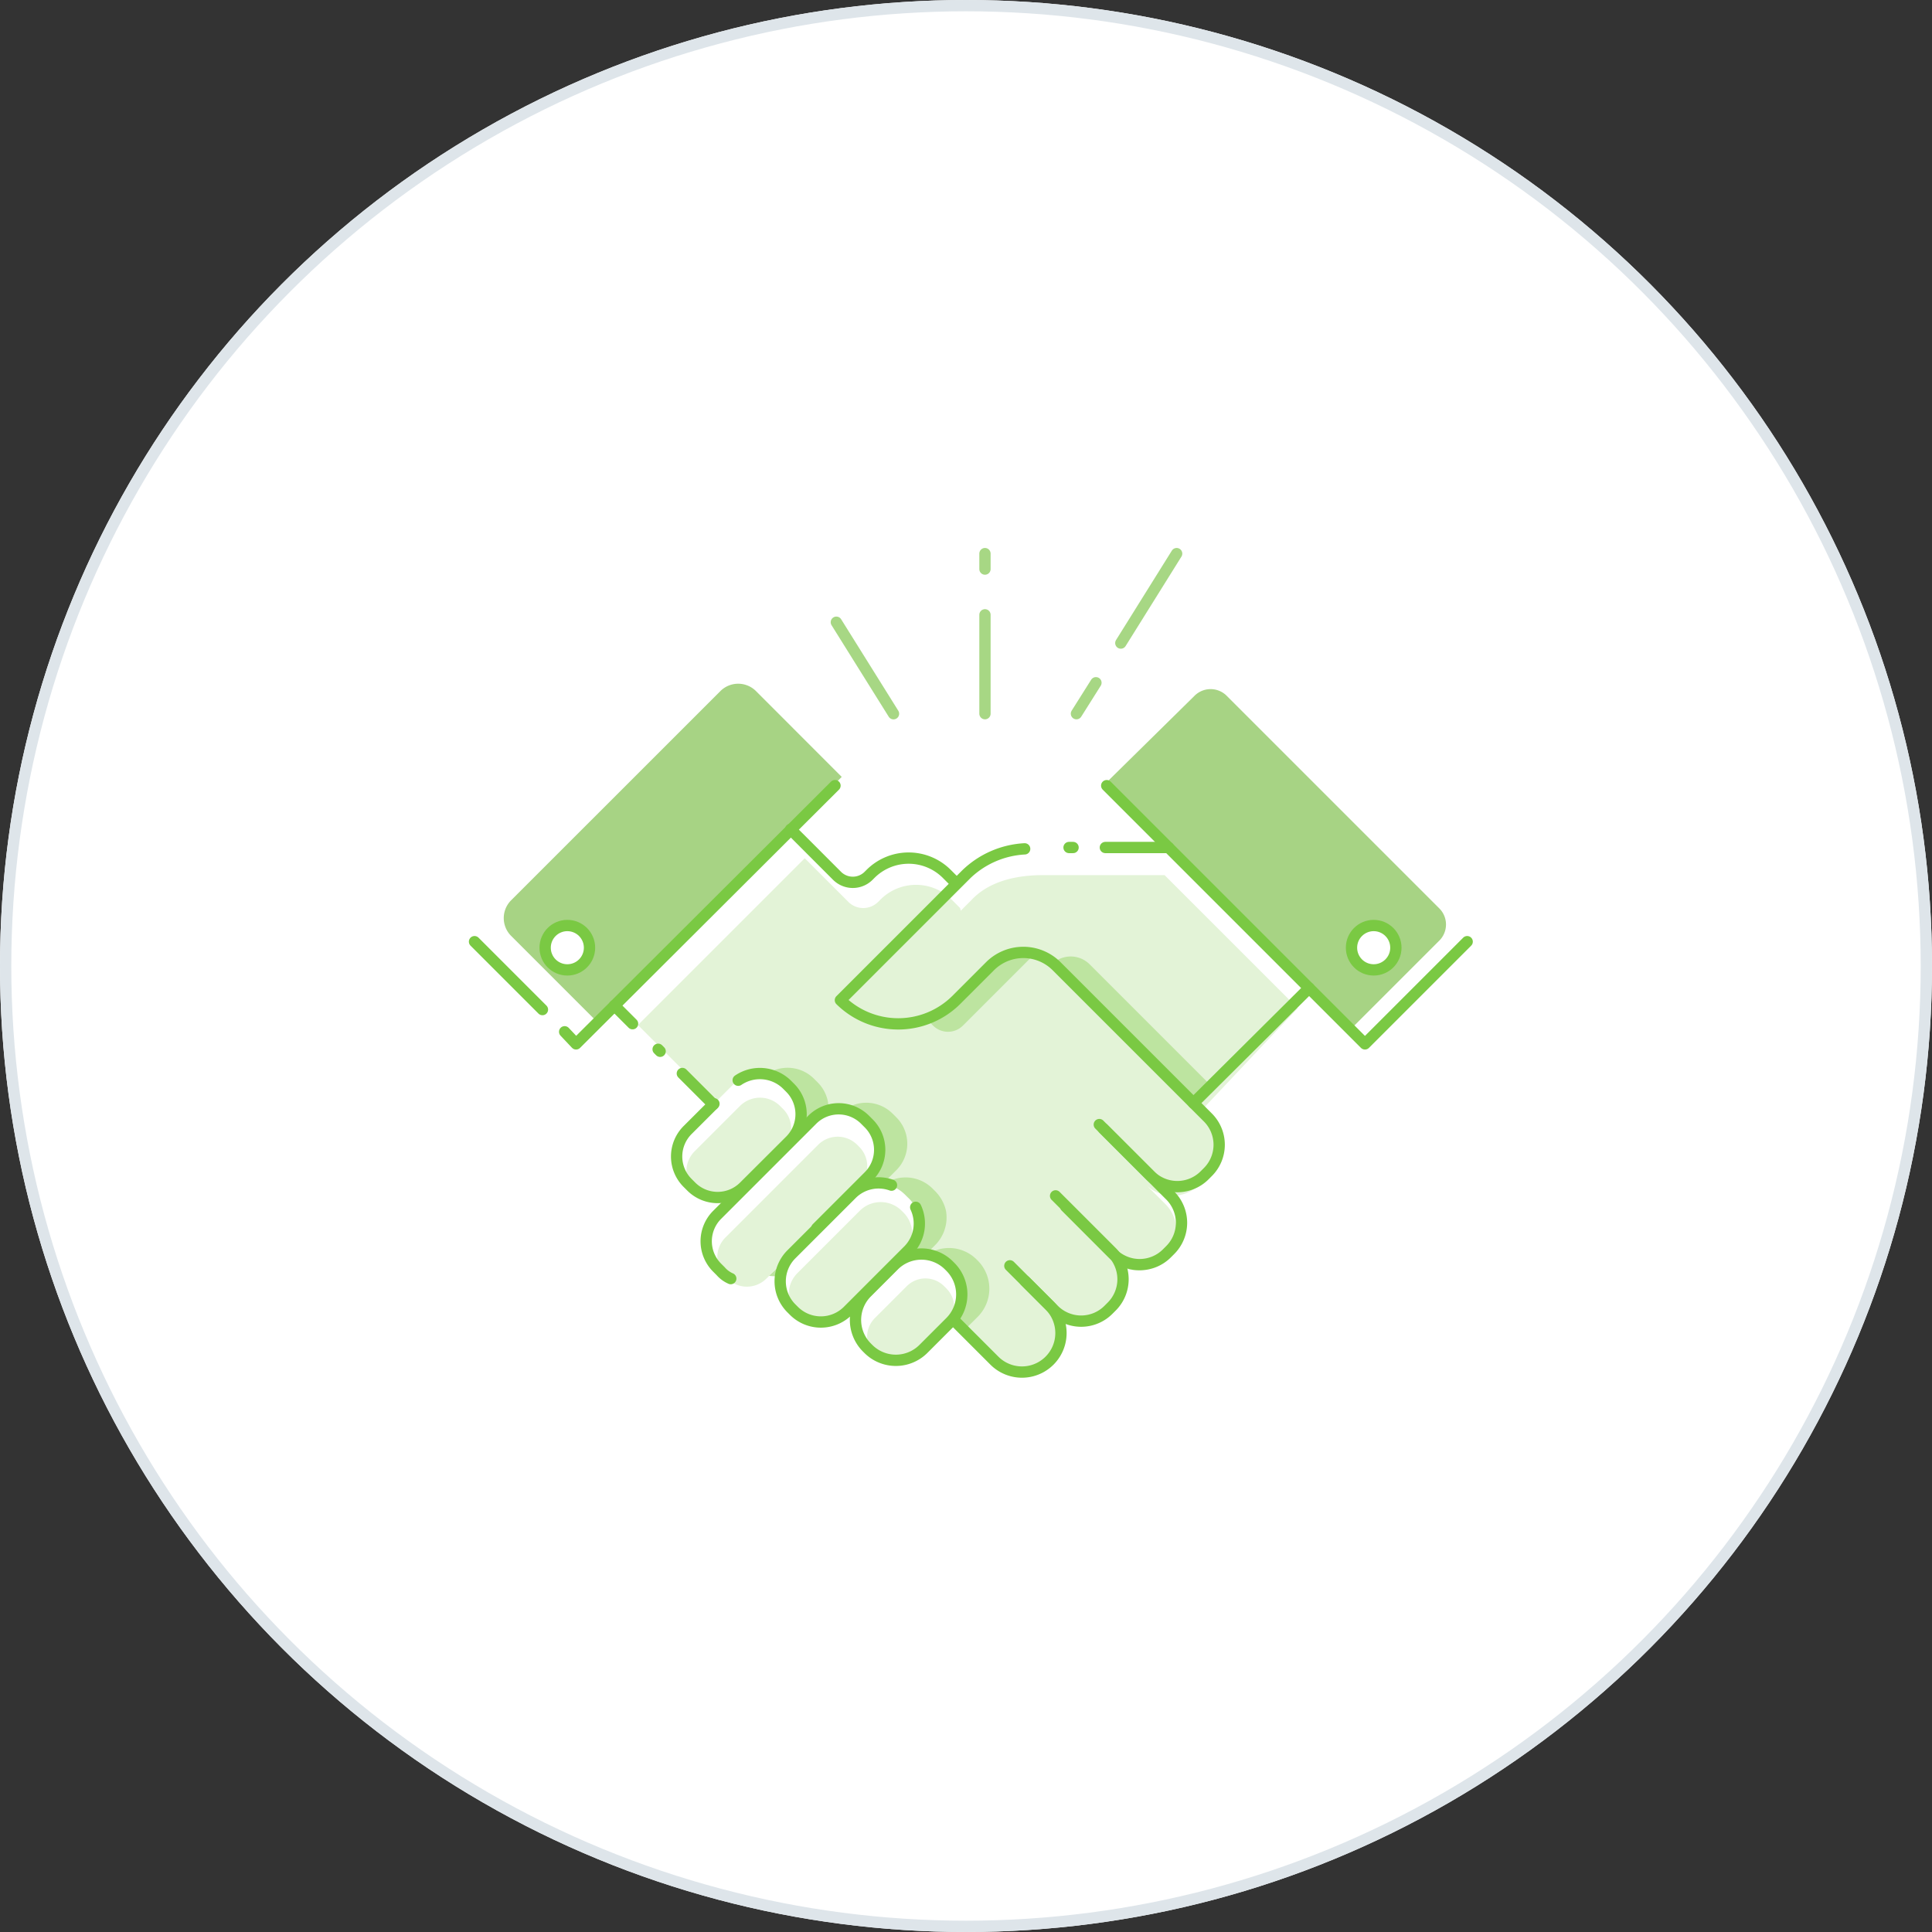 <svg xmlns="http://www.w3.org/2000/svg" width="171" height="171" viewBox="0 0 171 171">
  <rect x="0" y="0" width="171" height="171" fill="#333333" stroke="none"/>
  <g id="ico-community" transform="translate(-839 -2123)">
    <g id="Ellipse_534" data-name="Ellipse 534" transform="translate(839 2123)" fill="#fff" stroke="#dee5ea" stroke-width="1">
      <circle cx="85.5" cy="85.5" r="85.5" stroke="none"/>
      <circle cx="85.5" cy="85.5" r="85" fill="none"/>
    </g>
    <g id="Page-1" transform="translate(881 2172)">
      <g id="Partnership" transform="translate(0 0)">
        <path id="Shape" d="M87.8,44h-.6" transform="translate(-35.532 -17.988)" fill="#fff"/>
        <path id="Shape-2" data-name="Shape" d="M60.427,42.907H59.058c-3.929,0-5.774,1.369-6.726,2.321L51.32,46.241l-.06-.3-.714-.714a4.778,4.778,0,0,0-6.726,0l-.179.179a1.976,1.976,0,0,1-2.8,0L36.736,41.3,21.2,56.836,49.236,84.872l1.9-.3,3.631,3.631a3.451,3.451,0,1,0,4.881-4.881l.417.417a3.414,3.414,0,0,0,4.881,0l.238-.238a3.414,3.414,0,0,0,0-4.881l.06.06a3.414,3.414,0,0,0,4.881,0l.238-.238a3.414,3.414,0,0,0,0-4.881l-1.786-1.786a3.414,3.414,0,0,0,4.881,0l.238-.238a3.414,3.414,0,0,0,0-4.881l-1.25-1.25L82.689,55.169,70.249,42.729H66.915" transform="translate(-8.819 -16.895)" fill="#fff"/>
        <path id="Shape-3" data-name="Shape" d="M75.534,69.172c1.25,1.31.3,3.81-.952,5.119l-.238.238a3.343,3.343,0,0,1-4.643,0l1.726,1.726a3.343,3.343,0,0,1,0,4.643l-.238.238a3.343,3.343,0,0,1-4.643,0,3.253,3.253,0,0,1-.06,4.524l-.238.238a3.343,3.343,0,0,1-4.643,0l-.357-.357a3.283,3.283,0,0,1-4.643,4.643l-3.452-3.452-1.845.238L24.7,60.362,39.462,45.6l3.869,3.869a1.868,1.868,0,0,0,2.619,0l.179-.179a4.456,4.456,0,0,1,6.369,0l.714.714.06.238.952-.952c.893-.952,2.679-2.2,6.369-2.2H71.308L83.094,58.874,74.4,68.1Z" transform="translate(-10.235 -18.635)" fill="#e3f3d7"/>
        <path id="Shape-4" data-name="Shape" d="M98.4,73.117l-12.2-12.2a2.372,2.372,0,0,1,3.393,0l10.476,10.476Z" transform="translate(-35.128 -24.545)" fill="#bde4a0"/>
        <path id="Shape-5" data-name="Shape" d="M74.152,59.675,68.2,65.627l.238.238a1.868,1.868,0,0,0,2.619,0l6.131-6.131-.06-.06A2.084,2.084,0,0,0,74.152,59.675Z" transform="translate(-27.842 -24.079)" fill="#bde4a0"/>
        <path id="Shape-6" data-name="Shape" d="M34.661,27.894,12.994,49.561,5.375,41.942a2.229,2.229,0,0,1,0-3.1L23.947,20.275a2.229,2.229,0,0,1,3.1,0Z" transform="translate(-2.161 -8.132)" fill="#a7d384"/>
        <path id="Shape-7" data-name="Shape" d="M94.4,28.694l21.727,21.727,7.679-7.679a2.014,2.014,0,0,0,0-2.917l-18.75-18.75a2.014,2.014,0,0,0-2.917,0Z" transform="translate(-38.447 -8.456)" fill="#a7d384"/>
        <path id="Shape-8" data-name="Shape" stroke="#7ac943" d="M94.2,44h5.6" fill="none" transform="translate(-38.366 -17.988)" stroke-linecap="round" stroke-linejoin="round" stroke-width="1" fill-rule="evenodd"/>
        <path id="Shape-9" data-name="Shape" stroke="#7ac943" d="M88.8,44h.357" fill="none" transform="translate(-36.18 -17.988)" stroke-linecap="round" stroke-linejoin="round" stroke-width="1" fill-rule="evenodd"/>
        <path id="Shape-10" data-name="Shape" stroke="#7ac943" d="M77.717,68.605l4.464,4.464a3.414,3.414,0,0,0,4.881,0l.238-.238a3.414,3.414,0,0,0,0-4.881L73.967,54.617a4.168,4.168,0,0,0-5.952,0L65.872,56.76l-.833.833a7.294,7.294,0,0,1-10.238,0L65.931,46.462A8.062,8.062,0,0,1,71.11,44.2" fill="none" transform="translate(-22.418 -18.069)" stroke-linecap="round" stroke-linejoin="round" stroke-width="1" fill-rule="evenodd"/>
        <g id="Group" transform="translate(20.328 45.507)">
          <path id="Shape-11" data-name="Shape" d="M10.58,6.732,6.532,10.78a3.305,3.305,0,0,1-4.7,0l-.3-.3a3.305,3.305,0,0,1,0-4.7L5.58,1.732a3.305,3.305,0,0,1,4.7,0l.3.3A3.305,3.305,0,0,1,10.58,6.732Z" transform="translate(-0.55 -0.75)" fill="#bde4a0"/>
          <path id="Shape-12" data-name="Shape" d="M19.325,11.932l-8.393,8.393a3.305,3.305,0,0,1-4.7,0l-.3-.3a3.305,3.305,0,0,1,0-4.7l8.393-8.393a3.305,3.305,0,0,1,4.7,0l.3.3A3.305,3.305,0,0,1,19.325,11.932Z" transform="translate(-2.331 -2.855)" fill="#bde4a0"/>
          <path id="Shape-13" data-name="Shape" d="M28.142,20a3.448,3.448,0,0,1-.952,3.036l-5.357,5.357a3.377,3.377,0,0,1-4.762,0l-.238-.238a3.377,3.377,0,0,1,0-4.762l5.357-5.357a3.377,3.377,0,0,1,4.762,0l.238.238A3.567,3.567,0,0,1,28.142,20" transform="translate(-6.743 -7.347)" fill="#bde4a0"/>
          <path id="Shape-14" data-name="Shape" d="M36.483,33.592,35.472,34.6l-.536-.536-1.845.238L29.4,30.616l2.083-2.083a3.45,3.45,0,0,1,4.822,0l.179.179A3.523,3.523,0,0,1,36.483,33.592Z" transform="translate(-12.227 -11.597)" fill="#bde4a0"/>
        </g>
        <path id="Shape-15" data-name="Shape" stroke="#7ac943" d="M91.633,85.8l5.893,5.893a3.414,3.414,0,0,1,0,4.881l-.238.238a3.414,3.414,0,0,1-4.881,0L88.3,92.7" fill="none" transform="translate(-35.978 -34.906)" stroke-linecap="round" stroke-linejoin="round" stroke-width="1" fill-rule="evenodd"/>
        <path id="Shape-16" data-name="Shape" stroke="#7ac943" d="M84.048,95.8l4.941,4.941a3.414,3.414,0,0,1,0,4.881l-.238.238a3.414,3.414,0,0,1-4.881,0L80,101.991" fill="none" transform="translate(-32.618 -38.954)" stroke-linecap="round" stroke-linejoin="round" stroke-width="1" fill-rule="evenodd"/>
        <path id="Shape-17" data-name="Shape" stroke="#7ac943" d="M77.969,108.5l2.143,2.143a3.451,3.451,0,0,1-4.881,4.881L71.6,111.893" fill="none" transform="translate(-29.218 -44.094)" stroke-linecap="round" stroke-linejoin="round" stroke-width="1" fill-rule="evenodd"/>
        <g id="Group-2" data-name="Group" transform="translate(17.887 45.983)">
          <path id="Shape-18" data-name="Shape" d="M10.48,6.532,6.432,10.58a3.305,3.305,0,0,1-4.7,0l-.3-.3a3.305,3.305,0,0,1,0-4.7L5.48,1.532a3.305,3.305,0,0,1,4.7,0l.3.3A3.305,3.305,0,0,1,10.48,6.532Z" transform="translate(-0.45 -0.55)" fill="#fff"/>
          <path id="Shape-19" data-name="Shape" d="M19.225,11.832l-8.393,8.393a3.305,3.305,0,0,1-4.7,0l-.3-.3a3.305,3.305,0,0,1,0-4.7l8.393-8.393a3.305,3.305,0,0,1,4.7,0l.3.3A3.305,3.305,0,0,1,19.225,11.832Z" transform="translate(-2.231 -2.695)" fill="#fff"/>
          <path id="Shape-20" data-name="Shape" d="M28.042,19.9a3.448,3.448,0,0,1-.952,3.036l-5.357,5.357a3.377,3.377,0,0,1-4.762,0l-.238-.238a3.377,3.377,0,0,1,0-4.762l5.357-5.357a3.377,3.377,0,0,1,4.762,0l.238.238a2.956,2.956,0,0,1,.952,1.726" transform="translate(-6.643 -7.188)" fill="#fff"/>
          <path id="Shape-21" data-name="Shape" d="M35.473,33.432l-2.441,2.441a3.45,3.45,0,0,1-4.822,0l-.179-.179a3.45,3.45,0,0,1,0-4.822l2.441-2.441a3.45,3.45,0,0,1,4.822,0l.179.179A3.45,3.45,0,0,1,35.473,33.432Z" transform="translate(-11.216 -11.438)" fill="#fff"/>
        </g>
        <g id="Group-3" data-name="Group" transform="translate(18.75 48.156)">
          <path id="Shape-22" data-name="Shape" d="M9.412,4.664,5.364,8.712a2.515,2.515,0,0,1-3.512,0l-.238-.238a2.515,2.515,0,0,1,0-3.512L5.662.914a2.515,2.515,0,0,1,3.512,0l.238.238A2.411,2.411,0,0,1,9.412,4.664Z" transform="translate(-0.9 -0.2)" fill="#e3f3d7"/>
          <path id="Shape-23" data-name="Shape" d="M18.06,10.345,9.845,18.56a2.443,2.443,0,0,1-3.452,0l-.179-.179a2.443,2.443,0,0,1,0-3.452l8.214-8.214a2.443,2.443,0,0,1,3.452,0l.179.179A2.442,2.442,0,0,1,18.06,10.345Z" transform="translate(-2.762 -2.548)" fill="#e3f3d7"/>
          <path id="Shape-24" data-name="Shape" d="M26.289,20.353l-5.536,5.536a2.623,2.623,0,0,1-3.691,0l-.179-.179a2.623,2.623,0,0,1,0-3.691l5.536-5.536a2.623,2.623,0,0,1,3.691,0l.179.179A2.623,2.623,0,0,1,26.289,20.353Z" transform="translate(-7.062 -6.484)" fill="#e3f3d7"/>
          <path id="Shape-25" data-name="Shape" d="M34.814,31.257l-2.857,2.857a2.336,2.336,0,0,1-3.274,0l-.238-.238a2.336,2.336,0,0,1,0-3.274L31.3,27.745a2.336,2.336,0,0,1,3.274,0l.238.238A2.336,2.336,0,0,1,34.814,31.257Z" transform="translate(-11.778 -11.078)" fill="#e3f3d7"/>
        </g>
        <g id="Group-4" data-name="Group" transform="translate(17.887 46.017)">
          <path id="Shape-26" data-name="Shape" stroke="#7ac943" d="M5.9,1.2a3.422,3.422,0,0,1,4.286.357l.3.3a3.305,3.305,0,0,1,0,4.7L6.432,10.6a3.305,3.305,0,0,1-4.7,0l-.3-.3a3.305,3.305,0,0,1,0-4.7L3.754,3.282" fill="none" transform="translate(-0.45 -0.607)" stroke-linecap="round" stroke-linejoin="round" stroke-width="1" fill-rule="evenodd"/>
          <path id="Shape-27" data-name="Shape" stroke="#7ac943" d="M7.023,20.88a2.486,2.486,0,0,1-.893-.655l-.3-.3a3.305,3.305,0,0,1,0-4.7l8.393-8.393a3.305,3.305,0,0,1,4.7,0l.3.3a3.305,3.305,0,0,1,0,4.7l-4.583,4.583" fill="none" transform="translate(-2.231 -2.729)" stroke-linecap="round" stroke-linejoin="round" stroke-width="1" fill-rule="evenodd"/>
          <path id="Shape-28" data-name="Shape" stroke="#7ac943" d="M27.844,19.03a3.371,3.371,0,0,1-.655,3.81L21.832,28.2a3.377,3.377,0,0,1-4.762,0l-.238-.238a3.377,3.377,0,0,1,0-4.762l5.357-5.357a3.365,3.365,0,0,1,3.512-.774" fill="none" transform="translate(-6.683 -7.189)" stroke-linecap="round" stroke-linejoin="round" stroke-width="1" fill-rule="evenodd"/>
          <path id="Shape-29" data-name="Shape" stroke="#7ac943" d="M35.473,33.432l-2.441,2.441a3.45,3.45,0,0,1-4.822,0l-.179-.179a3.45,3.45,0,0,1,0-4.822l2.441-2.441a3.45,3.45,0,0,1,4.822,0l.179.179A3.45,3.45,0,0,1,35.473,33.432Z" fill="none" transform="translate(-11.216 -11.472)" stroke-linecap="round" stroke-linejoin="round" stroke-width="1" fill-rule="evenodd"/>
        </g>
        <path id="Shape-30" data-name="Shape" stroke="#7ac943" d="M61.924,45.943l-.714-.714a4.778,4.778,0,0,0-6.726,0l-.179.179a1.976,1.976,0,0,1-2.8,0L47.4,41.3" fill="none" transform="translate(-19.423 -16.895)" stroke-linecap="round" stroke-linejoin="round" stroke-width="1" fill-rule="evenodd"/>
        <path id="Shape-31" data-name="Shape" stroke="#7ac943" d="M22.807,69.107,21.2,67.5" fill="none" transform="translate(-8.819 -27.499)" stroke-linecap="round" stroke-linejoin="round" stroke-width="1" fill-rule="evenodd"/>
        <path id="Shape-32" data-name="Shape" stroke="#7ac943" d="M27.879,74.179,27.7,74" fill="none" transform="translate(-11.45 -30.13)" stroke-linecap="round" stroke-linejoin="round" stroke-width="1" fill-rule="evenodd"/>
        <path id="Shape-33" data-name="Shape" stroke="#7ac943" d="M34.038,80.338,31.3,77.6" fill="none" transform="translate(-12.907 -31.587)" stroke-linecap="round" stroke-linejoin="round" stroke-width="1" fill-rule="evenodd"/>
        <path id="Shape-34" data-name="Shape" stroke="#7ac943" d="M107.3,75.079,117.538,64.9" fill="none" transform="translate(-43.668 -26.447)" stroke-linecap="round" stroke-linejoin="round" stroke-width="1" fill-rule="evenodd"/>
        <path id="Shape-35" data-name="Shape" stroke="#7ac943" d="M6.412,64.012.4,58" fill="none" transform="translate(-0.4 -23.654)" stroke-linecap="round" stroke-linejoin="round" stroke-width="1" fill-rule="evenodd"/>
        <path id="Shape-36" data-name="Shape" stroke="#7ac943" d="M37.729,34.8,14.812,57.658,13.8,56.586" fill="none" transform="translate(-5.824 -14.264)" stroke-linecap="round" stroke-linejoin="round" stroke-width="1" fill-rule="evenodd"/>
        <ellipse id="Oval" cx="1.964" cy="1.964" rx="1.964" ry="1.964" stroke-width="1" transform="translate(6.25 32.917)" stroke="#7ac943" stroke-linecap="round" stroke-linejoin="round" fill="#fff"/>
        <path id="Shape-37" data-name="Shape" stroke="#7ac943" d="M94.4,34.8l22.858,22.858,9.048-9.048" fill="none" transform="translate(-38.447 -14.264)" stroke-linecap="round" stroke-linejoin="round" stroke-width="1" fill-rule="evenodd"/>
        <ellipse id="Oval-2" data-name="Oval" cx="1.964" cy="1.964" rx="1.964" ry="1.964" transform="translate(77.62 32.917)" fill="#fff" stroke="#7ac943" stroke-linecap="round" stroke-linejoin="round" stroke-width="1"/>
        <path id="Shape-38" data-name="Shape" stroke="#a7d784" d="M76.3,1.669V.3" fill="none" transform="translate(-31.121 -0.3)" stroke-linecap="round" stroke-linejoin="round" stroke-width="1" fill-rule="evenodd"/>
        <path id="Shape-39" data-name="Shape" stroke="#a7d784" d="M76.3,18.15V9.4" fill="none" transform="translate(-31.121 -3.983)" stroke-linecap="round" stroke-linejoin="round" stroke-width="1" fill-rule="evenodd"/>
        <path id="Shape-40" data-name="Shape" stroke="#a7d784" d="M96.5,8.217,101.441.3" fill="none" transform="translate(-39.297 -0.3)" stroke-linecap="round" stroke-linejoin="round" stroke-width="1" fill-rule="evenodd"/>
        <path id="Shape-41" data-name="Shape" stroke="#a7d784" d="M89.9,22.238,91.626,19.5" fill="none" transform="translate(-36.625 -8.071)" stroke-linecap="round" stroke-linejoin="round" stroke-width="1" fill-rule="evenodd"/>
        <path id="Shape-42" data-name="Shape" stroke="#a7d784" d="M59.26,18.6,54.2,10.5" fill="none" transform="translate(-22.176 -4.428)" stroke-linecap="round" stroke-linejoin="round" stroke-width="1" fill-rule="evenodd"/>
      </g>
    </g>
  </g>
</svg>
